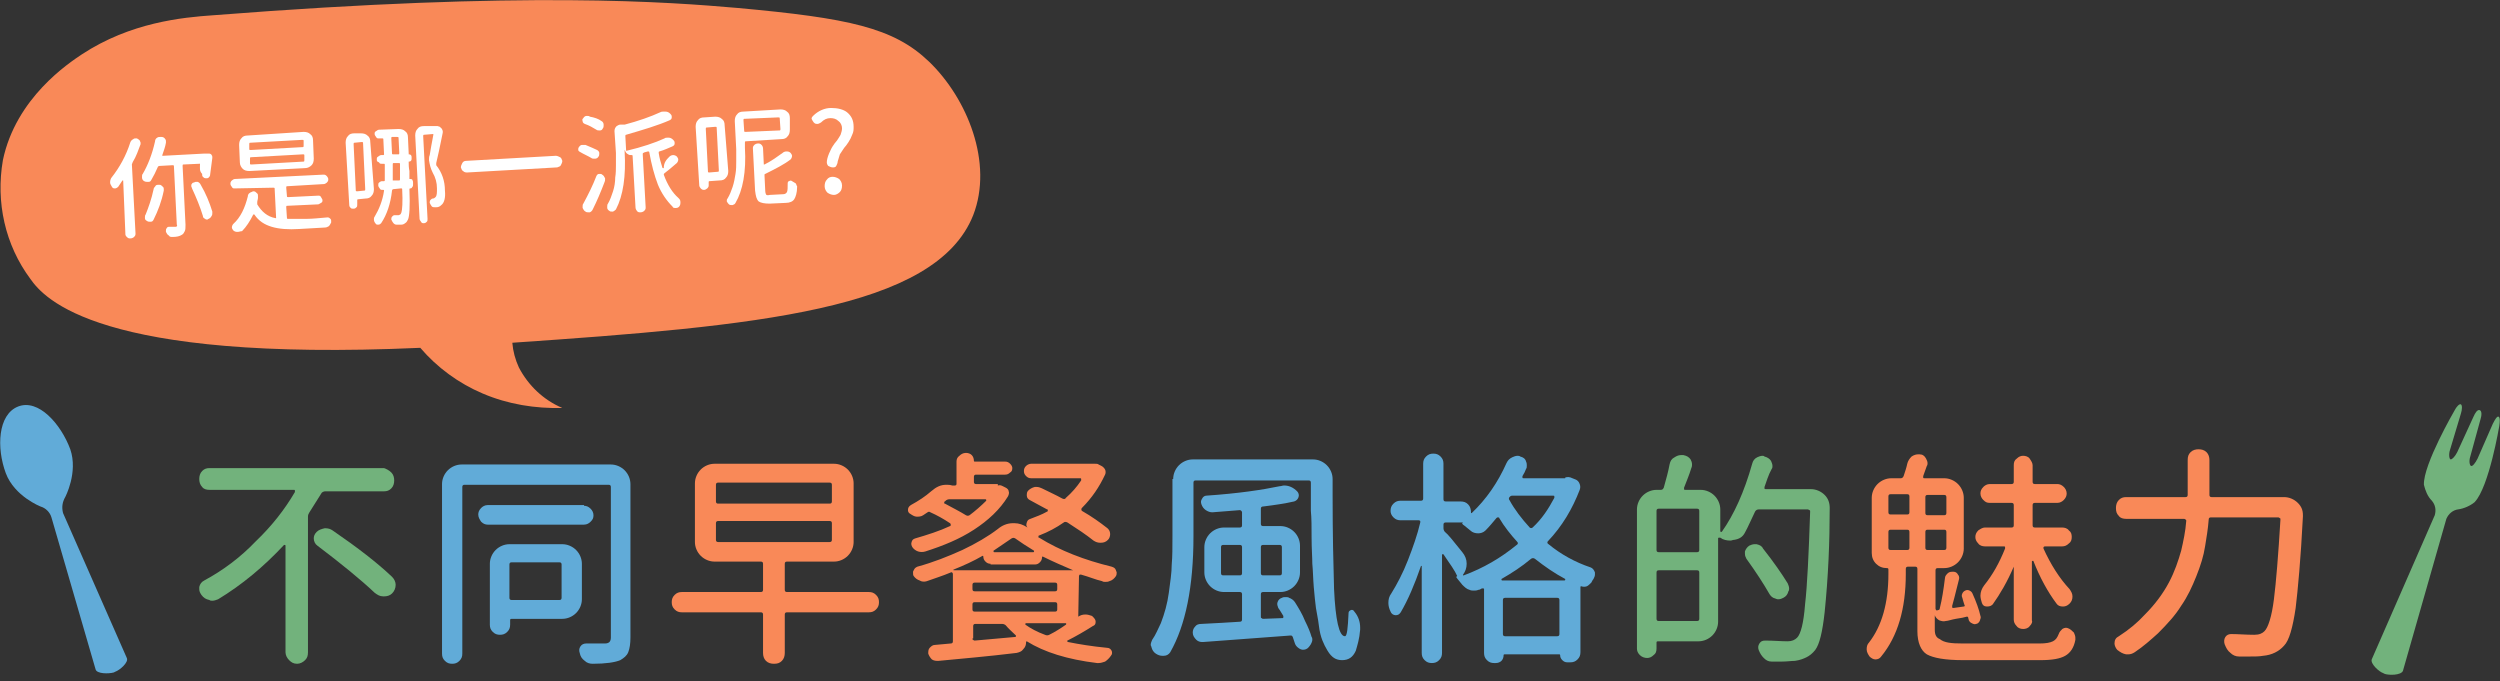 <?xml version="1.0" encoding="UTF-8"?>
<svg id="_圖層_1" data-name="圖層 1" xmlns="http://www.w3.org/2000/svg" width="345" height="94" viewBox="0 0 345 94">
  <rect x="0" y="0" width="345" height="94" fill="#333333" stroke="none"/>
  <rect width="345" height="94" fill="none"/>
  <path id="Path_27493" data-name="Path 27493" d="M128.2,8.5c-4.9-4.7-11.1-6-26.4-7.4-9.3-.8-29-2.4-72.3,1-4.4.3-11.5,1-18.2,5.4-1.8,1.2-9.1,6-10.9,14.6-1,5.8.3,11.7,3.8,16.4,1.9,2.7,9.4,11.5,53.8,9.5,2.3,2.7,5.3,4.9,8.6,6.3,3.5,1.5,7.3,2.1,11,2-2.6-1.1-4.7-3.1-6-5.6-.5-1.1-.8-2.2-.9-3.4,33.5-2.3,58.4-4.5,63.6-17.6,2.8-7.2-.8-16.1-6.1-21.2" fill="#f98958"/>
  <path id="Path_27511" data-name="Path 27511" d="M344.9,58.8c.1-.7.1-1.2-.1-1.3s-.5.4-.8,1l-2.1,4.8c-.3.6-.7,1.1-.9,1s-.3-.7-.1-1.3l1.4-5.1c.2-.6.2-1.2-.1-1.3s-.6.3-.9,1l-2.2,4.8c-.3.6-.7,1-.9,1s-.3-.7-.1-1.3l1.5-5c.2-.6.2-1.2,0-1.3s-.6.3-.9.9c0,0-4.3,7.4-4.2,10.2.2.8.5,1.6,1.1,2.2.5.6.6,1.3.4,2l-8.7,19.9c-.2.6,1,1.7,1.6,1.9l.2.1c.6.2,2.2.2,2.5-.4l6-21c.3-.7.9-1.2,1.6-1.3.8-.1,1.7-.5,2.3-1,2-2.1,3.4-10.5,3.4-10.5" fill="#72b27c"/>
  <path id="Path_27512" data-name="Path 27512" d="M9.7,62c-1.3-3.5-4.4-7-7.2-5.9s-3,5.7-1.7,9.2c1.2,3.2,4.8,4.6,4.8,4.6.7.2,1.3.8,1.5,1.5l6.1,21c.2.6,1.8.6,2.5.4l.2-.1c.6-.2,1.9-1.3,1.6-1.9l-8.8-20c-.2-.8-.1-1.5.3-2.2,0,0,1.8-3.4.7-6.6" fill="#61abd8"/>
  <g>
    <path d="M18,19.6c.1-.2.2-.3.4-.4.1-.1.2-.1.3-.1h.2c.2.1.3.2.4.3,0,.1.1.2.1.3v.2c-.3.8-.6,1.7-1.1,2.5,0,.1-.1.2-.1.3l.5,9.5c0,.2,0,.3-.2.5-.1.1-.3.2-.5.2s-.3,0-.5-.2-.2-.3-.2-.5l-.3-7.3h-.1c-.2.3-.4.6-.6.9-.1.1-.3.2-.4.2h-.1c-.2,0-.3-.1-.4-.3s-.2-.3-.2-.5v-.1c0-.2.1-.5.2-.6,1.1-1.4,2-3,2.6-4.9ZM27.6,22.7v-.1h-.1l-2.2.1c-.1,0-.1.1-.1.2l.4,8.1c0,.4,0,.7-.1.9-.1.2-.2.4-.4.5-.3.2-.7.3-1.3.3h0c-.2,0-.4,0-.5-.2-.2-.1-.3-.3-.4-.5v-.2c0-.1,0-.2.1-.3.1-.2.2-.2.4-.2h.8c.1,0,.2,0,.2-.1,0,0,.1-.1,0-.2l-.4-8.1c0-.1-.1-.1-.2-.1l-1.8.1c-.1,0-.2.1-.2.1-.3.7-.6,1.3-.9,1.8-.1.2-.2.3-.4.3h-.1c-.2,0-.3,0-.5-.1s-.3-.3-.3-.5v-.1c0-.2,0-.3.1-.4.7-1.2,1.3-2.7,1.7-4.5,0-.2.1-.4.3-.5.1-.1.3-.1.4-.1h.2c.2,0,.4.1.5.3.1.1.1.2.1.3v.2c-.1.6-.3,1.1-.5,1.7v.1h.1l5.6-.3h.8c.1,0,.3.1.3.2.1.1.1.2.1.3v.1c-.1.8-.2,1.5-.3,2.3,0,.2-.1.3-.2.4s-.2.1-.3.1h-.1c-.2,0-.3-.1-.4-.2s-.1-.2-.1-.3v-.1c-.4-.4-.3-.8-.3-1.3ZM21.2,26.1c0-.2.2-.3.3-.5.1-.1.3-.1.4-.1h.1c.2,0,.3.1.5.3.1.1.1.2.1.3v.2c-.3,1.5-.8,2.8-1.4,4-.1.2-.2.3-.4.3h-.1c-.1,0-.3,0-.4-.1-.2-.1-.3-.2-.3-.4v-.1c0-.1,0-.3.1-.4.4-1,.8-2.1,1.1-3.5ZM26.5,26c0-.1-.1-.2-.1-.3v-.2c.1-.2.2-.3.3-.3s.2-.1.3-.1h.3c.2.1.3.2.4.4.7,1.2,1.2,2.4,1.6,3.7v.2c0,.1,0,.3-.1.4-.1.2-.2.3-.4.4-.1,0-.1.1-.2.1s-.2,0-.3-.1c-.2-.1-.3-.2-.3-.4-.4-1.3-.9-2.5-1.5-3.8Z" fill="#fff"/>
    <path d="M39.6,28.4c-.1,0-.1.1-.1.2l.1,1.5s0,.1.1.1h2.7c.7,0,1.6-.1,2.8-.2.2,0,.3.1.4.2.1.1.1.2.1.3v.2c-.1.2-.2.4-.3.5-.2.1-.3.2-.6.2l-3.5.2c-1.5.1-2.8,0-3.8-.3s-1.8-.8-2.4-1.7h-.1s-.1,0-.1.1c-.4.8-.9,1.6-1.5,2.2-.2,0-.4.1-.6.1h-.1c-.2,0-.4-.1-.5-.2s-.2-.3-.2-.4c0-.2.1-.4.2-.5,1-.9,1.6-2.2,2-3.8,0-.2.1-.4.3-.5.1-.1.3-.1.4-.2h.1c.2,0,.3.1.5.3.1.1.1.2.1.4v.2c0,.2-.1.4-.1.6v.3c.6,1,1.4,1.7,2.5,1.9h.1v-.1l-.2-4c0-.1-.1-.1-.2-.1l-5.3.1c-.2,0-.3,0-.4-.2-.1-.1-.2-.3-.2-.4,0-.2,0-.3.2-.5.1-.1.3-.2.4-.2l12.2-.6c.2,0,.3,0,.5.2.1.1.2.3.2.4,0,.2,0,.3-.2.5-.1.1-.3.2-.4.2l-5.1.3c-.1,0-.1.1-.1.2l.1,1.2c0,.1.1.1.2.1l4.1-.2c.2,0,.3,0,.4.2s.2.3.2.4c0,.2,0,.3-.2.4s-.3.2-.4.2l-4.3.2ZM41.9,18.2c.4,0,.7.1.9.3.3.2.4.5.4.9l.1,2.5c0,.4-.1.7-.3.9s-.5.4-.9.4l-7.7.4c-.4,0-.7-.1-.9-.3s-.4-.5-.4-.9l-.1-2.4c0-.4.1-.7.3-.9.2-.3.5-.4.9-.4l7.7-.5ZM41.8,20.3c.1,0,.1-.1.1-.2v-.7c0-.1-.1-.1-.2-.1l-7.2.4c-.1,0-.1.1-.1.2v.7c0,.1.1.1.2.1l7.2-.4ZM41.9,22.3c.1,0,.1-.1.1-.2v-.7c0-.1-.1-.1-.2-.1l-7.2.4c-.1,0-.1.1-.1.2v.7c0,.1.1.1.2.1l7.2-.4Z" fill="#fff"/>
    <path d="M51.6,26.1c0,.4-.1.7-.3.9-.2.3-.5.4-.9.4l-1,.1c-.1,0-.1.1-.1.1v.6c0,.2,0,.3-.1.4s-.2.2-.4.2-.3,0-.4-.1c-.1-.1-.2-.2-.2-.4l-.5-8.6c0-.4.1-.7.3-.9.2-.3.5-.4.9-.4h.9c.4,0,.7.1.9.3.3.2.4.5.4.9l.5,6.5ZM50.1,19.7c0-.1-.1-.1-.2-.1l-1,.1c-.1,0-.1.1-.1.2l.3,6.4c0,.1.1.1.2.1l1-.1c.1,0,.1-.1.1-.2l-.3-6.4ZM56.8,21.9c0,.1,0,.2-.1.3-.1.1-.2.1-.3.1v.1c0,.3,0,.7.1,1.2v1.1h.1c.1,0,.2,0,.3.1.1.2.1.3.1.4v.3c0,.1,0,.2-.1.3-.1.2-.2.2-.3.2,0,0-.1,0-.1.1.1,2.4,0,3.8-.2,4.2-.1.2-.2.4-.4.5-.1.1-.3.2-.5.2h-.6c-.2,0-.3,0-.5-.2-.1-.1-.2-.3-.3-.5,0-.1,0-.3.1-.4s.2-.2.3-.2h.5c.1,0,.2,0,.3-.1.1,0,.1-.1.2-.3.1-.3.2-1.4.1-3.2,0,0,0-.1-.1-.1h-.1l-1,.1c-.1,0-.2.1-.2.2-.2,1.8-.7,3.3-1.5,4.5-.1.1-.2.2-.4.2s-.3,0-.4-.2c-.1-.1-.2-.3-.2-.5,0-.1,0-.3.1-.4.6-1,1.1-2.2,1.3-3.6q0-.1-.1-.1h-.1c-.2,0-.3,0-.4-.2-.1-.1-.2-.3-.2-.4,0-.2,0-.3.1-.4s.3-.2.4-.2h.3q.1,0,.1-.1v-2.2q0-.1-.1-.1h-.3c-.2,0-.3,0-.4-.2-.3-.1-.3-.2-.3-.4s0-.3.2-.4c.1-.1.3-.2.4-.2h.3q.1,0,.1-.1l-.1-2.1q0-.1-.1-.1h-.5c-.2,0-.3,0-.4-.2-.1-.1-.2-.3-.2-.4,0-.2,0-.3.2-.4.1-.1.3-.2.4-.2l2.7-.1c.4,0,.7.1.9.3.3.2.4.5.4.9l.1,2.2v.1c.1,0,.2,0,.3.1s.1.2.1.3v.2ZM54.1,18.9c-.1,0-.1.1-.1.2l.1,2.1c0,.1.1.1.2.1h.7c.1,0,.1-.1.1-.2l-.1-2.1c0-.1-.1-.1-.2-.1h-.7ZM54.2,24.8v.1h.9c.1,0,.1-.1.1-.2v-2.1c0-.1-.1-.1-.2-.1h-.7c-.1,0-.1.1-.1.2,0,.7,0,1.4,0,2.1ZM60.1,17.4h.3l.3.1c.1.1.2.2.3.3,0,.1.1.2.1.3v.2c-.4,2-.7,3.4-.9,4.2v.3c.8,1,1.2,2.2,1.2,3.5.1,1-.1,1.7-.5,2-.2.2-.4.3-.7.3h-.2c-.1,0-.3,0-.4-.1-.1-.1-.2-.3-.3-.5,0-.1,0-.3.1-.4s.2-.2.3-.2h0c.2,0,.3-.1.4-.2.2-.2.2-.6.2-1.2,0-.8-.2-1.5-.6-2.2-.3-.6-.4-1.1-.5-1.7,0-.2,0-.5.1-.7.1-.7.3-1.7.5-2.8v-.1h-.1l-1.2.1c-.1,0-.1.1-.1.2l.6,11.4c0,.2,0,.3-.1.4s-.2.2-.4.2-.3,0-.4-.2c-.1-.1-.2-.3-.2-.4l-.6-11.5c0-.4.1-.7.3-.9.2-.3.5-.4.9-.4h1.6Z" fill="#fff"/>
    <path d="M63.9,23.6c-.2-.1-.2-.3-.3-.5,0-.2.1-.4.2-.6.1-.2.3-.3.5-.3l12.4-.7c.2,0,.4.1.6.2s.2.3.3.5c0,.2-.1.4-.2.6s-.3.2-.5.3l-12.4.7c-.2,0-.4,0-.6-.2Z" fill="#fff"/>
    <path d="M82.4,20.7c.2.1.3.3.3.4v.1c0,.1,0,.3-.1.4-.1.2-.3.3-.5.3h-.1c-.1,0-.3,0-.4-.1-.5-.3-1-.5-1.5-.8-.2-.1-.3-.2-.3-.3v-.1c0-.1,0-.2.1-.3.1-.2.3-.3.4-.3h.5c.7.3,1.2.5,1.6.7ZM83,16.7c.2.1.3.3.3.5v.1c0,.1,0,.3-.1.4-.1.2-.2.3-.4.3h-.1c-.1,0-.3,0-.4-.1-.5-.3-1-.6-1.6-.8-.2-.1-.3-.2-.3-.4-.1-.2,0-.3.1-.4.1-.2.3-.3.4-.3h.2c.1,0,.2,0,.3.1.6.1,1.2.3,1.6.6ZM82.3,24.3c.1-.2.2-.3.4-.3h.1c.1,0,.2,0,.3.1.2.1.3.3.4.5v.2c0,.1,0,.2-.1.4-.5,1.3-1,2.5-1.6,3.7-.1.2-.2.3-.4.4h-.2c-.1,0-.3,0-.4-.1-.2-.1-.3-.3-.4-.5v-.2c0-.1,0-.3.1-.4.7-1.3,1.3-2.5,1.8-3.8ZM92.4,21.6c.1-.1.3-.2.5-.2s.4.1.5.2.2.3.2.4c0,.2-.1.4-.2.5-.8.7-1.3,1.1-1.7,1.4q-.1.1-.1.2c.5,1.4,1.2,2.5,2,3.2.2.2.3.3.3.6,0,.2,0,.3-.1.5s-.3.3-.5.3h-.1c-.2,0-.3,0-.4-.2-.8-.8-1.5-1.8-2-3-.5-1.3-.9-2.8-1.2-4.5,0-.1-.1-.1-.2-.1-.3.1-.5.1-.6.2-.1,0-.1.1-.1.2l.4,7.3c0,.2,0,.3-.2.5-.1.1-.3.2-.5.2s-.4,0-.5-.2c-.1-.1-.2-.3-.2-.5l-.4-7.1s0-.1-.1-.1h-.1c-.1,0-.3,0-.4-.1-.2-.1-.3-.2-.4-.4,0-.1-.1-.2-.1-.2h0v.2c.2,3.4-.2,6.1-1.2,8-.1.1-.2.2-.4.3h-.1c-.2,0-.3,0-.4-.1-.2-.1-.3-.3-.3-.4v-.2c0-.1,0-.3.1-.4.3-.5.5-1.1.7-1.7s.3-1.3.3-1.9c.1-.6.1-1.2.1-1.7v-1.7l-.2-3c0-.3.1-.5.3-.7.2-.1.3-.2.5-.2h.6c1.9-.5,3.6-1.1,4.9-1.7.2-.1.3-.1.5-.1h.2c.3,0,.5.1.7.3.1.1.2.2.2.4v.1c0,.2-.1.3-.3.4-1.6.7-3.6,1.3-6,2-.1,0-.1.1-.1.2l.1,1.9v.1h.1c2.1-.5,3.9-1.1,5.2-1.7.1-.1.3-.1.4-.1h.2c.2,0,.4.1.6.3.1.1.2.2.2.4v.1c0,.2-.1.3-.3.4-.5.2-1.1.5-1.8.7-.1,0-.1.1-.1.2.1.7.3,1.4.5,2,0,0,0,.1.1.1h.1c0-.8.4-1.2.8-1.6Z" fill="#fff"/>
    <path d="M100.5,23.6c0,.4-.1.7-.3.9-.2.3-.5.4-.9.4l-1.4.1q-.1,0-.1.1v.4c0,.2,0,.3-.2.5-.1.1-.3.2-.4.2-.2,0-.3,0-.5-.2-.1-.1-.2-.3-.2-.4l-.5-8.1c0-.4.1-.7.3-.9.2-.3.5-.4.9-.4l1.5-.1c.4,0,.7.1.9.3.3.2.4.5.4.9l.5,6.3ZM98.9,17.6c0-.1-.1-.1-.2-.1l-1.2.1c-.1,0-.1.1-.1.2l.3,5.9c0,.1.1.1.2.1l1.2-.1c.1,0,.1-.1.1-.2l-.3-5.9ZM109,17.9c0,.4-.1.7-.3.9-.2.3-.5.4-.9.4l-4.9.3c-.1,0-.1.1-.1.2v.7c.2,3.3-.3,5.9-1.3,7.6-.1.2-.2.2-.4.3h-.1c-.1,0-.3,0-.4-.1s-.2-.2-.3-.4v-.1c0-.1,0-.2.1-.3.3-.5.5-1,.7-1.6s.3-1.2.4-1.8c.1-.6.1-1.2.1-1.7v-1.7l-.2-3.9c0-.4.1-.7.3-.9.2-.3.5-.4.9-.4l5.1-.3c.4,0,.7.1.9.3.3.2.4.5.4.9v1.6ZM107.6,16.3c0-.1-.1-.1-.2-.1l-4.7.2c-.1,0-.1.1-.1.2l.1,1.5c0,.1.1.1.2.1l4.7-.2c.1,0,.1-.1.1-.2l-.1-1.5ZM106.2,26.9l1.9-.1c.2,0,.4-.1.5-.3.1-.2.1-.6.1-1.2,0-.2.1-.3.2-.3.1-.1.3-.1.4,0,.2.1.3.2.5.3.1.1.1.3.2.4v.1c0,.8-.2,1.4-.4,1.7-.2.3-.6.5-1.2.5l-2.2.1c-.7,0-1.2-.1-1.5-.3-.3-.3-.4-.7-.5-1.5l-.3-5.8c0-.2,0-.3.2-.5.1-.1.3-.2.5-.2s.3,0,.5.2c.1.1.2.3.2.5l.1,2.1v.1h.1c1-.5,1.8-1.1,2.5-1.6.1-.1.3-.2.5-.2h0c.2,0,.4,0,.6.2.1.1.2.3.2.4,0,.2-.1.4-.2.5-.9.7-2.1,1.3-3.5,2-.1,0-.1.1-.1.2l.1,2.1c0,.3.1.5.1.5,0,.1.2.2.5.1Z" fill="#fff"/>
    <path d="M115.6,22.3c0,.2-.1.4-.2.6s-.3.2-.5.2-.4-.1-.6-.2c-.1-.1-.2-.3-.2-.5,0-.3.1-.7.3-1.2.2-.4.3-.7.5-1s.4-.6.6-.8c.2-.3.4-.6.5-.8.1-.3.2-.6.2-.9,0-.4-.2-.8-.5-1-.3-.3-.7-.4-1.1-.4-.5,0-.9.2-1.3.6-.2.1-.3.2-.5.2h0c-.2,0-.3,0-.5-.2-.1-.1-.2-.3-.3-.5,0-.2.1-.3.2-.4.7-.7,1.6-1.1,2.5-1.1s1.7.2,2.2.6c.6.5.9,1.1.9,2,0,.4,0,.7-.2,1.1-.1.3-.3.7-.5,1s-.4.6-.6.8c-.2.3-.4.6-.6.9-.1.3-.2.7-.3,1ZM115.1,26.9c-.3,0-.6-.1-.9-.3-.2-.2-.4-.5-.4-.9s.1-.7.3-.9c.2-.3.5-.4.8-.4s.6.1.9.3c.2.2.4.5.4.9s-.1.7-.3.9c-.2.2-.5.4-.8.4Z" fill="#fff"/>
  </g>
  <g>
    <path d="M54,65.2c.3.3.4.7.4,1.1s-.1.8-.4,1.1c-.3.3-.6.4-1,.4h-8.1c-.2,0-.4.1-.5.2-.8,1.3-1.4,2.2-1.7,2.7-.1.2-.2.3-.2.6v18.7c0,.5-.1.8-.4,1.1-.3.3-.7.5-1.1.5-.5,0-.8-.2-1.1-.5s-.5-.7-.5-1.1v-14.7s0-.1-.1-.1h-.1c-2.8,3-5.8,5.5-9.1,7.5-.3.1-.5.2-.8.2-.1,0-.3,0-.4-.1-.5-.1-.8-.3-1.1-.7-.2-.3-.3-.5-.3-.8v-.3c.1-.4.3-.7.7-.9,2.6-1.4,5-3.2,7.1-5.4,2.2-2.1,4-4.4,5.4-6.8v-.2c0-.1-.1-.1-.1-.1h-11.7c-.4,0-.8-.1-1-.4-.3-.3-.4-.7-.4-1.1s.1-.8.4-1.1c.3-.3.6-.4,1-.4h24.1c.3.1.7.3,1,.6ZM43.8,75.3c-.3-.2-.5-.6-.5-1,0-.3.1-.6.4-.9.3-.3.7-.4,1.1-.5h.1c.4,0,.7.1,1,.3,3.5,2.4,6.2,4.5,8.2,6.4.3.3.5.7.5,1.1,0,.5-.2.9-.5,1.2-.3.3-.7.4-1.1.4h-.1c-.5,0-.8-.2-1.2-.5-1.9-1.8-4.6-4-7.9-6.5Z" fill="#72b27c"/>
    <path d="M84.3,64.1c.7,0,1.4.3,1.9.8s.8,1.2.8,1.9v21.2c0,.8-.1,1.5-.3,2-.2.5-.6.8-1.1,1.1-.7.3-2,.5-3.8.5h0c-.4,0-.8-.1-1.1-.4-.4-.3-.6-.6-.7-1.1-.1-.3-.1-.6.1-.9s.5-.4.8-.4h2.6c.3,0,.5-.1.6-.2s.2-.3.2-.6v-20.8c0-.2-.1-.3-.3-.3h-19.9c-.2,0-.3.1-.3.3v23c0,.4-.1.7-.4,1-.3.3-.6.4-1,.4s-.7-.1-1-.4-.4-.6-.4-1v-23.4c0-.7.3-1.4.8-1.9s1.2-.8,1.9-.8h20.6ZM80.6,69.8c.3,0,.6.1.9.4.2.2.4.5.4.9s-.1.6-.4.9c-.2.2-.5.4-.9.4h-13.3c-.3,0-.6-.1-.9-.4-.2-.3-.4-.6-.4-1,0-.3.1-.6.4-.9.2-.2.5-.4.9-.4h13.3v.1ZM80.3,82.7c0,.7-.3,1.4-.8,1.9s-1.2.8-1.9.8h-7c-.2,0-.2.1-.2.2v.6c0,.4-.1.7-.4,1s-.6.4-1,.4-.7-.1-1-.4-.4-.6-.4-1v-8.4c0-.7.3-1.4.8-1.9s1.2-.8,1.9-.8h7.3c.7,0,1.4.3,1.9.8s.8,1.2.8,1.9c0,0,0,4.9,0,4.9ZM77.5,77.9c0-.2-.1-.3-.3-.3h-6.6c-.2,0-.3.1-.3.3v4.6c0,.2.1.3.3.3h6.6c.2,0,.3-.1.3-.3v-4.6Z" fill="#61abd8"/>
    <path d="M119.9,81.7c.4,0,.7.1,1,.4s.4.6.4,1-.1.7-.4,1-.6.4-1,.4h-11.3c-.2,0-.3.1-.3.3v5.3c0,.4-.1.8-.4,1.1-.3.3-.6.4-1.1.4-.4,0-.8-.1-1.1-.4-.3-.3-.4-.7-.4-1.1v-5.3c0-.2-.1-.3-.3-.3h-10.9c-.4,0-.7-.1-1-.4s-.4-.6-.4-1,.1-.7.4-1,.6-.4,1-.4h10.9c.2,0,.3-.1.3-.3v-3.6c0-.2-.1-.3-.3-.3h-6.4c-.7,0-1.4-.3-1.9-.8s-.8-1.2-.8-1.9v-8.1c0-.7.3-1.4.8-1.9s1.2-.8,1.9-.8h16.5c.7,0,1.4.3,1.9.8s.8,1.2.8,1.9v8.1c0,.7-.3,1.4-.8,1.9s-1.2.8-1.9.8h-6.5c-.2,0-.3.1-.3.3v3.6c0,.2.1.3.3.3h11.3ZM99.1,66.6c-.2,0-.3.1-.3.3v2.3c0,.2.1.3.3.3h15.4c.2,0,.3-.1.3-.3v-2.3c0-.2-.1-.3-.3-.3h-15.4ZM99.1,71.9c-.2,0-.3.1-.3.3v2.3c0,.2.1.3.3.3h15.4c.2,0,.3-.1.3-.3v-2.3c0-.2-.1-.3-.3-.3h-15.4Z" fill="#f98958"/>
    <path d="M137.7,67c.3-.1.5,0,.7.1l.4.2c.2.1.4.3.4.5.1.2,0,.5-.1.7-1.1,1.8-2.7,3.3-4.7,4.6-2,1.3-4.2,2.2-6.7,3-.3.1-.7.1-1,0s-.6-.3-.8-.6c-.1-.2-.2-.4-.1-.7.1-.3.2-.4.5-.5,1.7-.5,3.3-1,4.8-1.7.1,0,.1-.1.1-.2s0-.1-.1-.2c-.9-.6-1.8-1.1-2.7-1.5-.1-.1-.3-.1-.4,0-.2.1-.4.3-.6.4-.3.2-.6.2-.9.2s-.6-.2-.9-.4c-.2-.1-.3-.3-.3-.5,0-.3.1-.5.4-.7,1.1-.6,2-1.2,2.8-1.9.7-.6,1.3-.9,2.1-.9.2,0,.5,0,.8.1h.4c.1,0,.2-.1.2-.2v-3.1c0-.3.1-.6.4-.8.2-.2.5-.4.9-.4h0c.3,0,.6.1.8.3s.3.5.3.8q0,.1.1.1h4.2c.3,0,.5.1.7.3.2.2.3.4.3.6,0,.3-.1.5-.3.6-.2.2-.4.3-.7.3h-4c-.2,0-.3.1-.3.3v.7c0,.2.1.3.3.3h3v.2ZM148.8,85.1c.3-.2.6-.3,1-.3.3,0,.6.1.9.2l.1.1c.2.2.4.4.4.7s-.1.5-.4.6c-1.1.7-2.3,1.4-3.5,2,0,0-.1.1,0,.1q0,.1.1.1c1.5.3,3.3.6,5.4.8.3,0,.5.2.6.4.1.2.1.5-.1.7-.2.3-.5.6-.8.8-.3.1-.6.2-.9.2h-.2c-4.1-.5-7.3-1.5-9.7-3q-.1,0-.1.1c0,.4-.1.7-.4,1-.2.3-.5.4-.9.5-4.1.5-7.7.8-10.8,1.1-.3,0-.6,0-.9-.2-.2-.2-.4-.5-.5-.8,0-.3,0-.6.2-.8.2-.2.4-.4.7-.4l2.2-.2c.2,0,.3-.1.3-.3v-9.3q0-.1-.1-.2c-.1,0-.1-.1-.2,0-1.2.5-2.2.8-3.3,1.2-.3.1-.7.1-1-.1-.3-.1-.6-.3-.8-.6-.1-.1-.1-.3-.1-.5,0-.1,0-.2.1-.3.1-.3.3-.4.5-.5,2.2-.6,4.2-1.4,6.2-2.3,1.9-.9,3.6-1.9,4.9-2.9.6-.5,1.3-.8,2.1-.8h.2c.6,0,1.2.2,1.8.6h0c-.2-.2-.2-.4-.1-.7.1-.3.2-.4.5-.5.8-.3,1.6-.6,2.3-1,.1,0,.1-.1.1-.2s0-.1-.1-.1c-.9-.5-1.7-.9-2.4-1.3-.2-.1-.4-.3-.4-.6s0-.5.2-.7.5-.4.9-.5h.3c.2,0,.5.1.7.2,1,.5,1.9.9,2.8,1.4.2.1.4.1.5-.1.8-.7,1.5-1.5,2.1-2.4v-.2c0-.1-.1-.1-.1-.1h-6.8c-.3,0-.5-.1-.7-.3-.2-.2-.3-.4-.3-.7s.1-.5.3-.7.5-.3.7-.3h8.8c.2,0,.4,0,.5.1l.4.2c.2.1.4.3.5.5s.1.5,0,.7c-.8,1.7-1.8,3.2-3.2,4.6-.1.1-.1.3,0,.4,1.4.8,2.5,1.6,3.4,2.3.3.2.5.5.5.9,0,.3-.1.6-.3.8-.3.3-.6.4-1,.4h-.1c-.3,0-.6-.1-.9-.3-1-.8-2.2-1.6-3.6-2.5-.2-.1-.4-.1-.5,0-1,.7-2.1,1.3-3.4,1.8-.1,0-.1.1-.1.2s0,.1.1.1c2.9,1.8,6.3,3.1,10,4,.3.1.5.2.6.5,0,.1.1.2.1.3,0,.2,0,.3-.1.5-.2.3-.5.6-.9.7-.2.1-.4.1-.6.1-.1,0-.3,0-.4-.1-.9-.2-1.8-.6-2.9-.9h-.2q-.1.1-.1.2l-.1,5.6q-.1,0,0,0ZM136.1,69.1v-.1c0-.1-.1-.1-.1-.1h-5c-.2,0-.4.1-.5.2l-.1.1c-.1,0-.1.1-.1.2s0,.1.1.1c1.1.6,2.1,1.1,2.9,1.6.2.1.3.1.5,0,.8-.6,1.6-1.3,2.3-2ZM136.7,77.8c-.3,0-.5-.1-.7-.3-.2-.2-.3-.4-.3-.7q0-.1-.1-.1c-1.2.7-2.5,1.3-4,1.9,0,0-.1,0,0,.1h16.5c-1.4-.6-2.8-1.2-4.2-1.9q-.1,0-.1.1c0,.3-.1.5-.3.7s-.4.3-.7.3h-6.1v-.1ZM134.5,80.4c-.2,0-.3.1-.3.3v.6c0,.2.1.3.3.3h11.1c.2,0,.3-.1.3-.3v-.6c0-.2-.1-.3-.3-.3h-11.1ZM134.5,83.1c-.2,0-.3.1-.3.3v.7c0,.2.1.3.3.3h11.1c.2,0,.3-.1.3-.3v-.7c0-.2-.1-.3-.3-.3h-11.1ZM134.2,88.1c0,.1,0,.2.1.2q.1.1.2.1l5.6-.5q.1,0,.1-.1v-.1c-.5-.5-1-.9-1.4-1.4-.1-.1-.3-.2-.5-.2h-3.7c-.2,0-.3.1-.3.3v1.7h-.1ZM137.1,76q-.1,0,0,0c0,.1,0,.2.1.2h5.4s.1,0,.1-.1v-.1c-1-.6-1.9-1.2-2.6-1.7-.2-.1-.3-.1-.5,0-.7.5-1.5,1-2.5,1.7ZM147.1,86.2q.1,0,0,0c.1-.1,0-.2,0-.2h-5.5s-.1,0-.1.1v.1c.7.5,1.6,1,2.7,1.4.2.1.4.1.6,0,.8-.4,1.6-.9,2.3-1.4Z" fill="#f98958"/>
    <path d="M161.9,66.1c0-.7.3-1.4.8-1.9s1.2-.8,1.9-.8h16.6c.7,0,1.4.3,1.9.8s.8,1.2.8,1.9v2.3c0,5.2.1,9.5.2,12.9.2,4.3.7,6.5,1.5,6.5.3,0,.4-1.1.5-3.2,0-.2.1-.3.3-.4s.4,0,.5.2c.6.7.8,1.5.8,2.2v.3c-.1,1.3-.4,2.2-.6,2.9-.4.9-1,1.3-1.9,1.3-.4,0-.8-.1-1.1-.3-.3-.2-.6-.5-.9-1-.3-.5-.5-.9-.7-1.4s-.4-1.2-.5-2.1-.3-1.7-.4-2.4c-.1-.8-.2-1.7-.3-2.9-.1-1.2-.1-2.2-.2-3.2,0-.9-.1-2.1-.1-3.6,0-1.4,0-2.7-.1-3.7v-3.9c0-.2-.1-.3-.3-.3h-15.6c-.2,0-.3.1-.3.3v7.4c0,7-1.1,12.3-3.2,16-.2.3-.5.5-.9.5h-.2c-.3,0-.6-.1-.9-.3-.3-.2-.5-.5-.6-.9,0-.1-.1-.2-.1-.3,0-.2.1-.5.2-.7.5-.7.8-1.5,1.2-2.3.5-1.3.9-2.7,1.1-4.2.2-1.5.4-2.8.4-3.9.1-1.1.1-2.4.1-3.9v-7.9h.1ZM176.4,83.9c-.1-.3-.2-.5-.1-.8.1-.3.3-.5.6-.6.2-.1.3-.1.5-.1s.4,0,.5.1c.3.1.6.3.8.6.5.8,1,1.6,1.4,2.6.4.8.7,1.5.9,2.2.1.1.1.3.1.4,0,.2-.1.4-.2.6-.2.3-.4.6-.7.7s-.6.1-.9-.1c-.3-.2-.5-.4-.6-.7-.1-.3-.2-.6-.3-.9-.1-.2-.2-.2-.3-.2l-12.1.9h-.1c-.3,0-.6-.1-.8-.3-.3-.3-.5-.6-.5-1,0-.3.1-.6.3-.8.2-.3.5-.4.9-.4,2-.1,3.8-.2,5.3-.3.2,0,.3-.1.3-.3v-3.5c0-.2-.1-.3-.3-.3h-2.2c-.7,0-1.4-.3-1.9-.8s-.8-1.2-.8-1.9v-3.5c0-.7.3-1.4.8-1.9s1.2-.8,1.9-.8h2.2c.2,0,.3-.1.3-.3v-1.8q0-.1-.1-.2t-.2-.1c-1.2.1-2.4.2-3.8.3-.3,0-.6-.1-.9-.3-.3-.2-.5-.5-.6-.8s-.1-.5.1-.8c.1-.2.3-.4.6-.4,4.4-.3,7.7-.8,10.1-1.3.2,0,.4-.1.6-.1.7,0,1.3.3,1.8.8.2.2.3.5.2.8s-.3.5-.6.6c-1.3.3-2.7.5-4.3.7-.2,0-.3.1-.3.3v2.1c0,.2.1.3.3.3h2.4c.7,0,1.4.3,1.9.8s.8,1.2.8,1.9v3.7c0,.7-.3,1.4-.8,1.9s-1.2.8-1.9.8h-2.4c-.2,0-.3.1-.3.3v3.1c0,.1,0,.2.1.2q.1.1.2.1l2.7-.1c.1,0,.1-.1.1-.1v-.2c-.2-.3-.4-.7-.7-1.1ZM168.5,79.1c0,.2.1.3.3.3h2.3c.2,0,.3-.1.3-.3v-3.6c0-.2-.1-.3-.3-.3h-2.3c-.2,0-.3.1-.3.3v3.6ZM176.9,75.5c0-.2-.1-.3-.3-.3h-2.3c-.2,0-.3.1-.3.3v3.6c0,.2.1.3.3.3h2.3c.2,0,.3-.1.3-.3v-3.6Z" fill="#61abd8"/>
    <path d="M216,65.9c.3-.1.6-.1,1,.1l.5.2c.2.1.4.3.5.6.1.3.1.5,0,.8-1,2.6-2.4,5-4.4,7.1-.1.1-.1.3.1.4,1.7,1.4,3.7,2.5,5.8,3.2.3.1.5.4.6.7v.3c0,.2-.1.4-.2.6-.1.1-.2.3-.3.5-.2.2-.4.4-.6.5-.3.1-.5.1-.8,0q-.1,0-.1.1v9c0,.4-.1.7-.4,1s-.6.4-1,.4h-.4c-.3,0-.5-.1-.7-.3-.2-.2-.3-.4-.3-.7q0-.1-.1-.1h-7.6q-.1,0-.1.1c0,.3-.1.6-.3.8-.2.2-.5.3-.8.3h-.2c-.4,0-.7-.1-1-.4s-.4-.6-.4-1v-8.8q0-.1-.1-.1h-.2c-.2.1-.3.2-.5.2-.2.1-.4.1-.6.1s-.4,0-.6-.1c-.4-.1-.7-.4-1-.7-.3-.4-.6-.7-.8-1q-.1-.1.1-.2h0c-.3-.7-1-1.7-1.9-3,0,0-.1-.1-.1,0h-.1v13.6c0,.4-.1.7-.4,1-.3.3-.6.4-1,.4s-.7-.1-1-.4-.4-.6-.4-1v-12h-.1c-.9,2.6-1.8,4.7-2.8,6.4-.2.3-.4.4-.7.4s-.6-.2-.7-.5c-.2-.4-.3-.8-.3-1.2,0-.5.1-.9.4-1.3.8-1.3,1.6-2.8,2.3-4.6.7-1.8,1.3-3.5,1.7-5.2v-.2q-.1-.1-.2-.1h-2.5c-.4,0-.7-.1-1-.4s-.4-.6-.4-.9c0-.4.1-.7.4-1,.3-.3.6-.4,1-.4h2.8c.2,0,.3-.1.3-.3v-4.8c0-.4.1-.7.4-1,.3-.3.6-.4,1-.4s.7.1,1,.4c.3.3.4.6.4,1v4.9c0,.2.1.3.3.3h2c.5,0,.8.1,1.1.4s.4.7.4,1.1v.1h.1c2-1.9,3.6-4.2,4.8-6.9.2-.4.4-.6.8-.8.2-.1.5-.2.7-.2.1,0,.3,0,.4.1.4.1.7.3.8.7.1.2.1.4.1.5,0,.2,0,.4-.1.5-.1.3-.3.7-.5,1v.2c0,.1.1.1.2.1h5.7v-.1ZM201.8,76.2c.4.5.6,1,.6,1.6s-.2,1.1-.5,1.5v.1h.1c2.7-1,5.1-2.4,7.3-4.2.2-.1.2-.3.1-.4-.9-1-1.8-2.1-2.5-3.3,0-.1-.1-.1-.2-.1s-.1,0-.2.1c-.5.6-1,1.2-1.5,1.7-.3.3-.7.4-1,.4h0c-.4,0-.8-.1-1.1-.4-.4-.3-.7-.6-1-.8-.1-.1-.2-.2,0-.3h-2.4c-.2,0-.3.1-.3.3v.5c0,.2.1.4.2.5.4.3,1.2,1.3,2.4,2.8ZM207.2,79.9h0c0,.1,0,.2.1.2h8.6s.1,0,.1-.1v-.1c-1.5-.8-2.8-1.7-4.2-2.8-.2-.1-.3-.1-.5,0-1.3,1.1-2.7,2-4.1,2.8ZM207.4,87.5c0,.2.1.3.3.3h7.2c.2,0,.3-.1.3-.3v-4.7c0-.2-.1-.3-.3-.3h-7.2c-.2,0-.3.1-.3.3v4.7ZM214.5,68.7v-.2c0-.1-.1-.1-.2-.1h-5.6c-.2,0-.3.1-.4.2-.1.2-.1.3,0,.4.7,1.3,1.7,2.6,2.8,3.8.1.1.3.1.4,0,1.3-1.2,2.2-2.6,3-4.1Z" fill="#61abd8"/>
    <path d="M243.5,67.2v.2c0,.1.1.1.2.1h6.2c.7,0,1.4.3,1.9.8s.7,1.1.7,1.8c0,4.7-.2,9.5-.7,14.4-.3,2.7-.7,4.4-1.3,5.2-.4.5-.8.8-1.2,1s-.9.4-1.6.5c-.5,0-1.1.1-1.9.1h-1.3c-.5,0-.8-.2-1.1-.5s-.5-.6-.7-1.1c-.1-.3-.1-.6.1-.9.2-.3.4-.4.8-.4,1.2,0,2.2.1,3.1.1.6,0,1-.2,1.3-.5.5-.5.9-2,1.1-4.6.3-2.6.5-6.8.7-12.8,0-.1,0-.2-.1-.2s-.1-.1-.2-.1h-6.8c-.2,0-.4.1-.5.3-.5,1-.9,2-1.4,2.9-.3.6-.8.9-1.5,1-.2,0-.3.1-.5.1-.5,0-1-.1-1.4-.4h-.2c-.1,0-.1.1-.1.1v11.5c0,.7-.3,1.4-.8,1.9s-1.2.8-1.9.8h-5.6c-.2,0-.2.1-.2.2v.8c0,.4-.1.7-.4.9-.3.3-.6.4-.9.4s-.7-.1-1-.4-.4-.6-.4-.9v-19.2c0-.7.3-1.4.8-1.9s1.2-.8,1.9-.8h.6c.2,0,.3-.1.4-.3.3-1.1.6-2.1.8-3.2.1-.5.3-.8.7-1,.3-.2.6-.3.9-.3h.3c.5.1.8.3,1,.6.1.2.2.4.2.7,0,.1,0,.3-.1.5-.3,1-.7,1.9-1,2.7v.2c0,.1.1.1.2.1h2.1c.7,0,1.4.3,1.9.8s.8,1.2.8,1.9v3q0,.1.1.1h.1c1.7-2.4,3.1-5.5,4.2-9.4.1-.4.3-.7.7-.9.2-.1.5-.2.7-.2.1,0,.2,0,.3.1.4.1.7.3.9.6.1.2.2.5.2.7,0,.1,0,.3-.1.4-.5.9-.7,1.7-1,2.5ZM234.5,70.5c0-.2-.1-.3-.3-.3h-5.3c-.2,0-.3.1-.3.3v5.4c0,.2.1.3.3.3h5.3c.2,0,.3-.1.3-.3v-5.4ZM228.6,85.4c0,.2.1.3.3.3h5.3c.2,0,.3-.1.3-.3v-6.4c0-.2-.1-.3-.3-.3h-5.3c-.2,0-.3.1-.3.3v6.4ZM246.7,80.5c.1.2.2.5.2.7,0,.1,0,.3-.1.4-.1.4-.3.7-.7.9-.2.1-.4.2-.7.2-.1,0-.2,0-.4-.1-.4-.1-.6-.3-.8-.6-.8-1.4-1.9-3.1-3.2-4.9-.1-.2-.2-.4-.2-.7v-.3c.1-.3.3-.6.6-.8.2-.1.5-.2.7-.2h.3c.4.1.7.2.9.6,1.5,1.9,2.6,3.5,3.4,4.8Z" fill="#72b27c"/>
    <path d="M270.8,88.8h10.7c.8,0,1.4-.1,1.8-.3.4-.2.6-.5.8-1,.1-.3.3-.5.5-.7.3-.2.6-.2.8-.1.3.1.6.4.8.6.1.2.2.5.2.7v.3c-.2,1.1-.7,1.8-1.4,2.2-.7.4-1.8.6-3.4.6h-10.7c-2.5,0-4.1-.3-5-.8-.8-.5-1.3-1.6-1.3-3.2v-8.6c0-.2-.1-.3-.3-.3h-1c-.2,0-.3.1-.3.3v.7c0,4.8-1.1,8.6-3.4,11.4-.2.3-.5.4-.8.4s-.6-.2-.8-.4c-.2-.3-.4-.6-.4-1s.1-.7.3-.9c1.8-2.3,2.7-5.5,2.7-9.5v-.6c0-.2-.1-.2-.2-.2-.6,0-1.1-.2-1.5-.6s-.6-.9-.6-1.5v-7.6c0-.7.3-1.4.8-1.9s1.2-.8,1.9-.8h1.3c.2,0,.3-.1.4-.3.2-.6.4-1.2.5-1.7.1-.4.3-.7.6-1,.3-.2.6-.3.9-.3h.2c.4,0,.7.2.9.6.1.2.2.4.2.6,0,.1,0,.3-.1.4l-.5,1.4v.2c0,.1.1.1.2.1h2.7c.7,0,1.4.3,1.9.8s.8,1.2.8,1.9v7c0,.7-.3,1.4-.8,1.9s-1.2.8-1.9.8h-.9c-.2,0-.3.1-.3.3v5.3q0,.1.1.2t.2,0c.2,0,.3-.1.3-.3.3-1.2.5-2.5.7-4.1,0-.3.2-.5.4-.7.2-.2.5-.2.8-.2s.5.2.6.4c.2.2.2.5.1.8-.5,2-.8,3.2-.9,3.5v.2c0,.1.1.1.2.1l1.4-.2c.1,0,.2-.1.1-.2-.1-.3-.2-.6-.3-1-.1-.2-.1-.4,0-.6s.2-.3.4-.4c.2-.1.4-.1.6,0s.3.2.4.4c.5,1.1.9,2.2,1.1,3.1.1.2,0,.4-.1.7-.1.2-.3.4-.5.4-.2.1-.4,0-.6-.1s-.3-.2-.4-.4c0-.1-.1-.3-.1-.4s-.1-.1-.2-.1c-.3.1-.8.2-1.5.3-.6.1-1.1.3-1.4.3-.3.1-.6,0-.9-.1-.3-.2-.5-.4-.6-.7h0v2c0,.7.2,1.1.7,1.3.6.5,1.6.6,3.1.6ZM260.9,68.2c-.2,0-.3.1-.3.3v2.2c0,.2.1.3.3.3h2.3c.2,0,.3-.1.3-.3v-2.2c0-.2-.1-.3-.3-.3h-2.3ZM260.9,73.1c-.2,0-.3.1-.3.3v2.2c0,.2.1.3.3.3h2.3c.2,0,.3-.1.3-.3v-2.2c0-.2-.1-.3-.3-.3h-2.3ZM268.3,71.1c.2,0,.3-.1.3-.3v-2.2c0-.2-.1-.3-.3-.3h-2.3c-.2,0-.3.1-.3.3v2.2c0,.2.1.3.3.3h2.3ZM268.3,75.9c.2,0,.3-.1.3-.3v-2.2c0-.2-.1-.3-.3-.3h-2.3c-.2,0-.3.1-.3.3v2.2c0,.2.1.3.3.3h2.3ZM280.1,86.4c-.2.3-.6.4-.9.4s-.7-.1-.9-.4c-.3-.3-.4-.6-.4-.9v-7.3h0c-.9,2.1-1.9,3.8-2.9,5.2-.2.2-.4.3-.8.3s-.6-.2-.7-.5-.2-.7-.2-1c0-.5.2-1,.5-1.4,1.2-1.5,2.1-3.1,2.9-5.1v-.2c0-.1-.1-.1-.2-.1h-2.6c-.3,0-.7-.1-.9-.4-.3-.3-.4-.6-.4-.9s.1-.6.4-.9c.3-.2.6-.4.9-.4h3.7c.2,0,.3-.1.3-.3v-2.8c0-.2-.1-.3-.3-.3h-3c-.4,0-.6-.1-.9-.4-.2-.2-.4-.5-.4-.9,0-.3.1-.6.4-.9.2-.2.5-.4.9-.4h3c.2,0,.3-.1.3-.3v-2.3c0-.4.1-.7.4-.9.3-.3.6-.4.9-.4s.7.1.9.4c.2.3.4.6.4.9v2.3c0,.2.1.3.3.3h3.1c.3,0,.6.1.9.4.2.2.4.5.4.9,0,.3-.1.6-.4.9-.2.2-.5.4-.9.4h-3.1c-.2,0-.3.1-.3.3v2.8c0,.2.1.3.3.3h3.8c.3,0,.7.1.9.4.3.2.4.5.4.9s-.1.7-.4.9c-.3.3-.6.4-.9.4h-2.4q-.1,0-.2.1v.2c1,2.2,2.2,4.1,3.6,5.6.2.3.4.6.4,1s-.1.7-.4,1-.6.4-.9.4c-.4,0-.7-.1-.9-.4-1.2-1.6-2.3-3.6-3.2-5.9h-.1s-.1,0-.1.1v8.1c.1.2,0,.5-.3.8Z" fill="#f98958"/>
    <path d="M304.9,68.3c0,.2.1.3.3.3h10c.7,0,1.4.3,1.9.8s.7,1,.7,1.7v.2c-.3,5.9-.7,10.1-1,12.6-.4,2.7-.9,4.5-1.6,5.2-.7.8-1.7,1.3-2.9,1.4-.5.1-1.2.1-2,.1h-1.3c-.5,0-.9-.2-1.2-.5-.4-.3-.6-.7-.8-1.2-.1-.3-.1-.7.1-1s.5-.4.8-.4c1,0,2,.1,3.2.1.7,0,1.1-.2,1.4-.5.5-.5,1-2,1.3-4.4s.6-6,.9-11c0-.1,0-.2-.1-.2q-.1-.1-.2-.1h-9.3c-.2,0-.3.1-.3.3-.1,1.3-.3,2.5-.5,3.7-.2,1.3-.6,2.6-1.2,4.1s-1.2,2.8-2.1,4.1c-.8,1.3-1.9,2.5-3.2,3.8-1,.9-2,1.8-3.2,2.6-.3.2-.6.3-.9.3h-.3c-.5-.1-.8-.3-1.2-.6-.2-.2-.4-.6-.4-.9,0-.5.2-.8.6-1,1.4-.9,2.6-1.9,3.6-3,1.4-1.4,2.5-2.9,3.3-4.4s1.3-3,1.7-4.4c.3-1.3.6-2.7.7-4.1,0-.1,0-.2-.1-.2q-.1-.1-.2-.1h-8c-.4,0-.8-.1-1-.4-.3-.3-.4-.6-.4-1.1,0-.4.1-.8.4-1.1.3-.3.6-.4,1-.4h8.2c.2,0,.3-.1.3-.3v-4.8c0-.5.1-.8.4-1.1s.7-.4,1.1-.4.8.1,1.1.4c.3.3.4.7.4,1.1v4.8h0Z" fill="#f98958"/>
  </g>
</svg>
